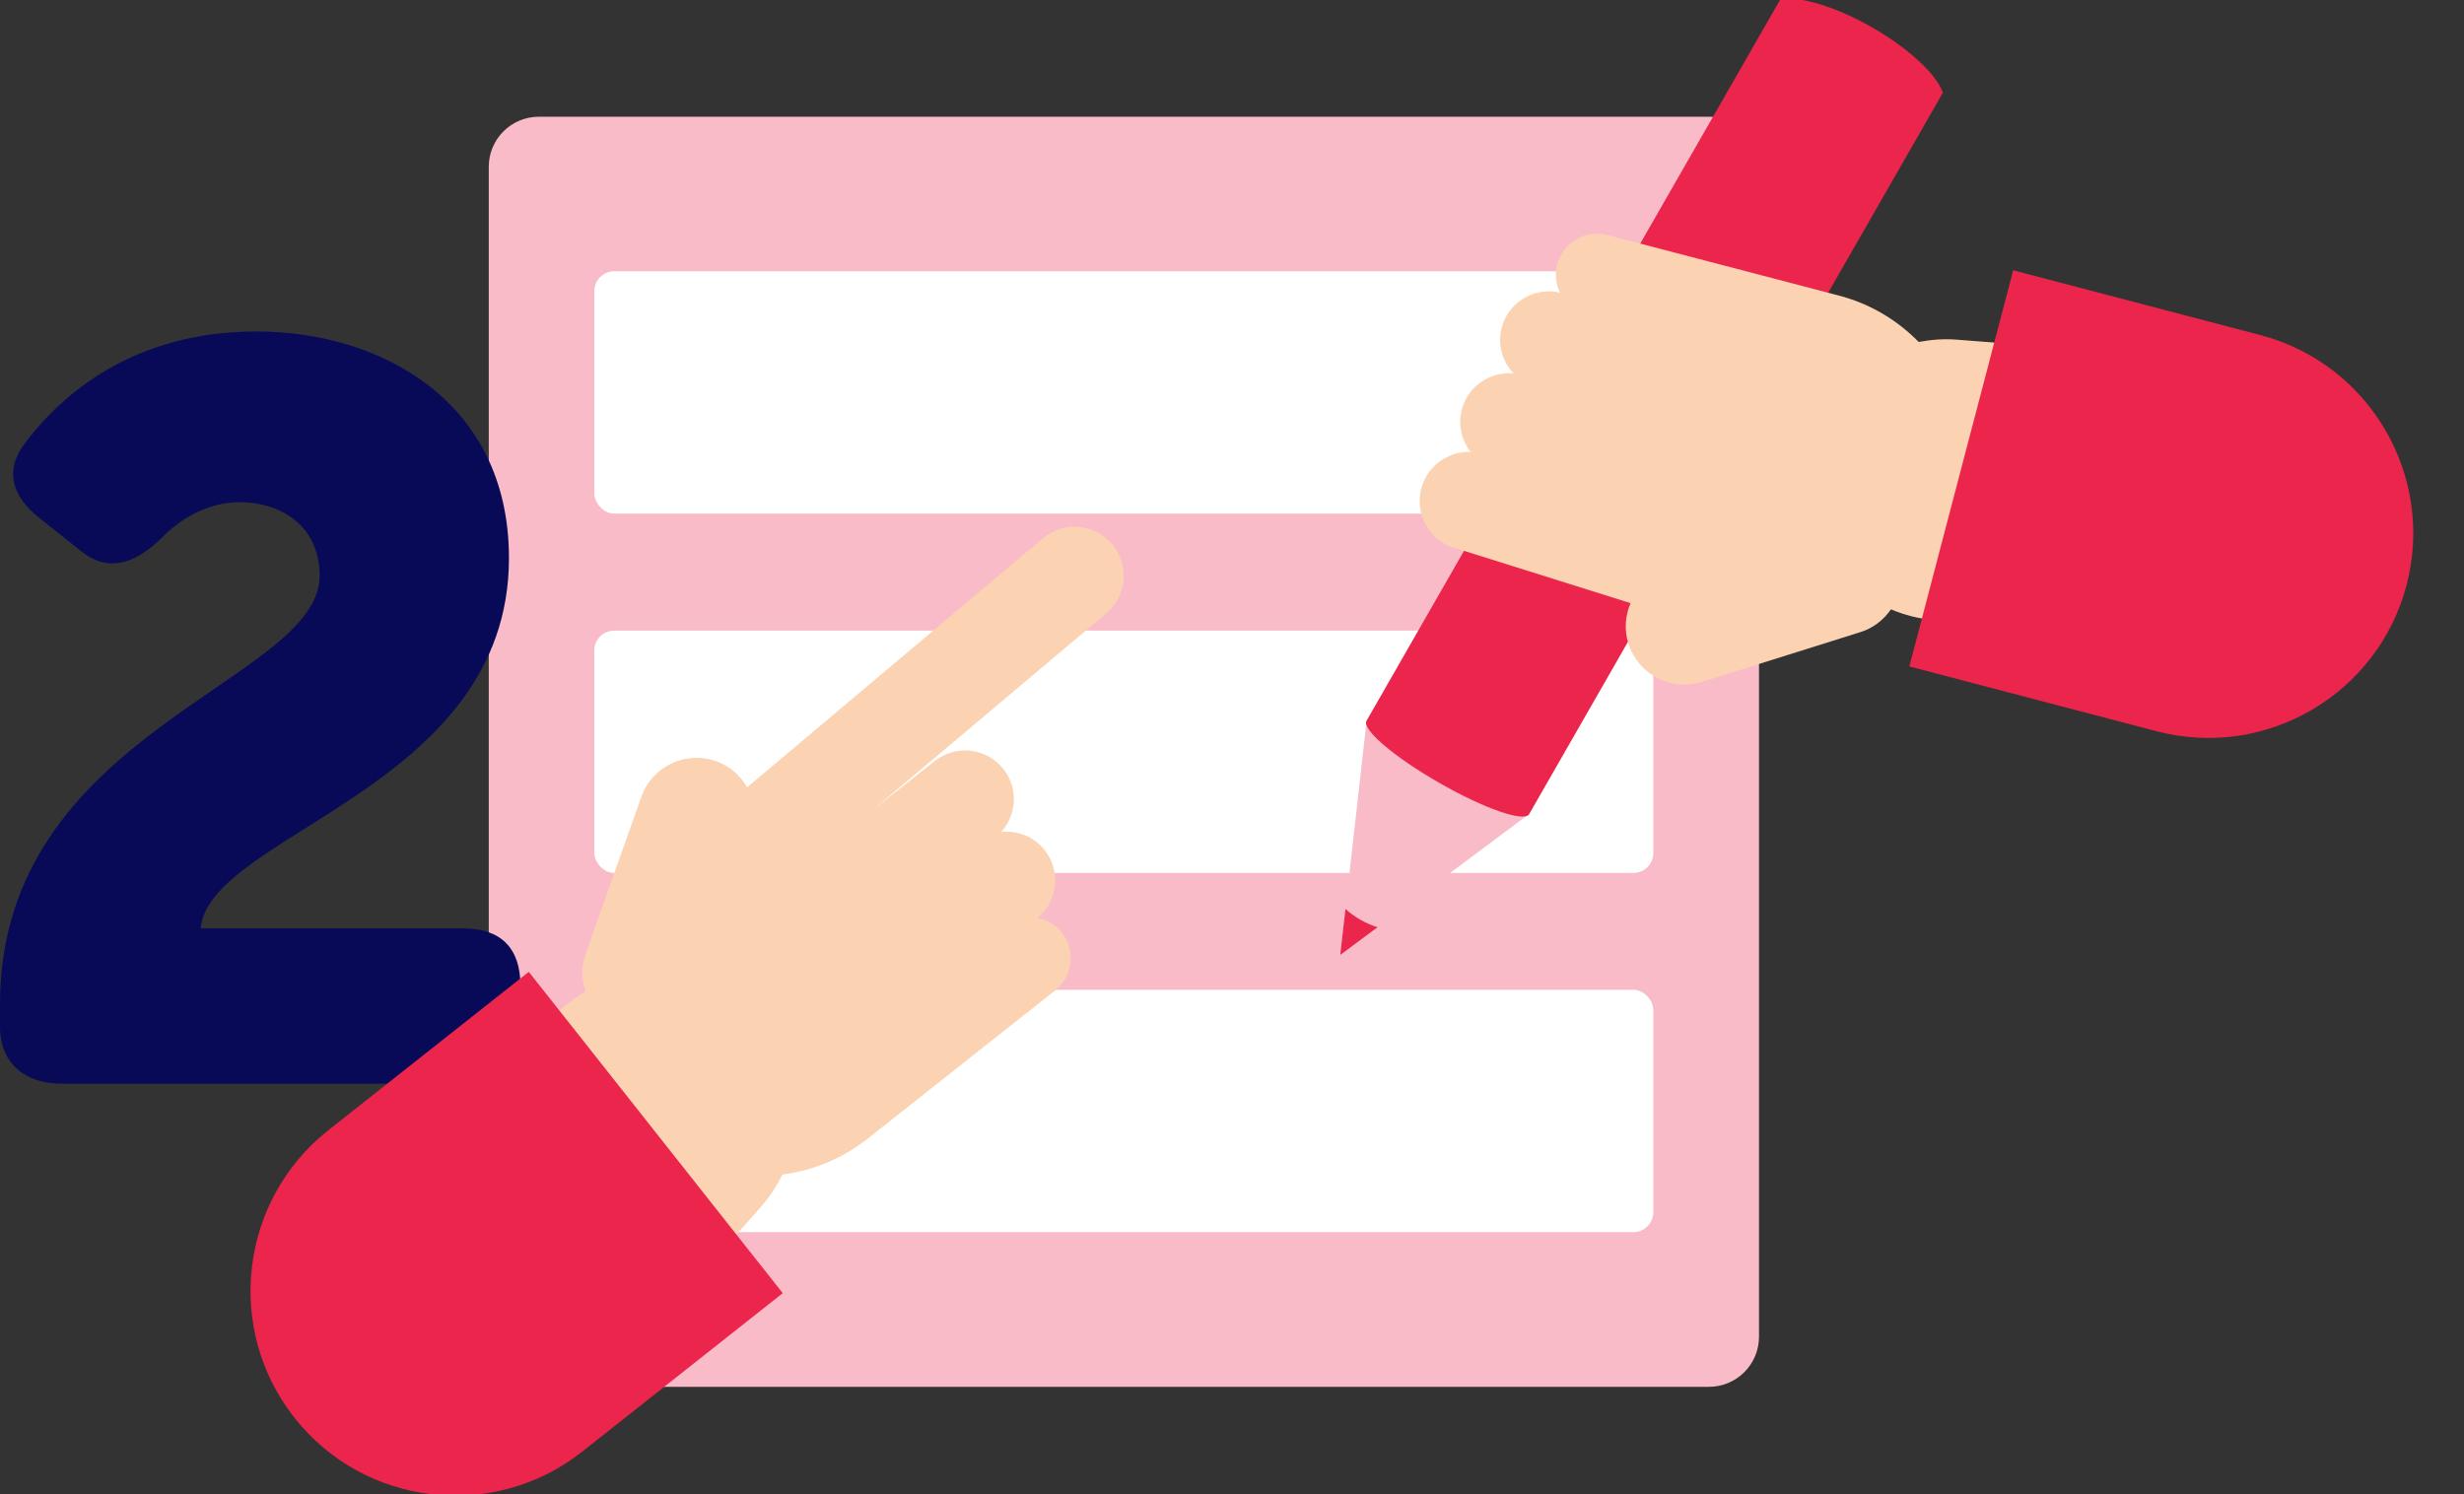 <svg xmlns="http://www.w3.org/2000/svg" width="183" height="111" viewBox="0 0 183 111"><rect x="0" y="0" width="183" height="111" fill="#333333" stroke="none"/><defs><style>.cls-1,.cls-2{fill-rule:evenodd;}.cls-1,.cls-2,.cls-3,.cls-4,.cls-5,.cls-6,.cls-7{stroke-width:0px;}.cls-1,.cls-5{fill:#f9bbc7;}.cls-2,.cls-3{fill:#eb254b;}.cls-4{fill:#080a58;}.cls-6{fill:#fff;}.cls-7{fill:#fbd3b2;}</style></defs><rect class="cls-5" x="36.3" y="8.67" width="94.34" height="94.34" rx="3.72" ry="3.72"/><rect class="cls-6" x="44.14" y="20.15" width="78.65" height="18" rx="1.48" ry="1.48"/><rect class="cls-6" x="44.14" y="46.84" width="78.65" height="18" rx="1.48" ry="1.48"/><rect class="cls-6" x="44.14" y="73.52" width="78.65" height="18" rx="1.48" ry="1.48"/><polygon class="cls-1" points="99.54 70.93 113.58 60.45 107.54 56.98 101.5 53.52 99.54 70.93"/><path class="cls-2" d="M144.3,6.88l-30.73,53.59h0c-.36.63-3.36-.41-6.69-2.33-3.34-1.91-5.75-3.97-5.39-4.6h0L132.22-.04c1.38-.28,4.07.5,6.83,2.08,2.76,1.58,4.79,3.51,5.25,4.85Z"/><path class="cls-2" d="M99.54,70.93l2.77-2.06c-.4-.11-.84-.31-1.27-.55-.43-.25-.8-.52-1.11-.8l-.39,3.42Z"/><path class="cls-7" d="M115.65,19.64c-.19.73-.09,1.47.21,2.1-1.91-.45-3.83.7-4.33,2.6-.33,1.25.05,2.52.88,3.4-1.74-.16-3.39.94-3.84,2.68-.51,1.94.65,3.92,2.59,4.42l5.63,1.48-6.89-2.66c-1.96-.45-3.92.78-4.37,2.74h0c-.45,1.96.78,3.92,2.74,4.37l12.83,4.03c-.39.92-.49,1.97-.16,3h0c.72,2.29,3.17,3.57,5.46,2.85l11.78-3.7c.96-.3,1.73-.92,2.26-1.69,1.01.43,2.11.71,3.26.8l7.91.62,1.64-20.83-7.91-.62c-.97-.08-1.92,0-2.84.17-1.58-1.61-3.59-2.84-5.94-3.45l-9.51-2.49h0s-7.66-2-7.66-2c-1.64-.43-3.31.55-3.74,2.19Z"/><path class="cls-3" d="M146.99,22.03h30.42v18.98c0,8.39-6.82,15.21-15.21,15.21h0c-8.39,0-15.21-6.82-15.21-15.21v-18.98h0Z" transform="translate(83.22 186.1) rotate(-75.31)"/><path class="cls-4" d="M0,74.57c0-20.29,23.74-23.9,23.74-31.81,0-3.84-3.07-5.46-5.92-5.46-2.46,0-4.53,1.31-5.84,2.69-1.92,1.84-3.92,2.61-5.99.92l-3-2.38c-2.15-1.69-2.69-3.61-1.08-5.69,2.69-3.54,7.99-8.22,17.14-8.22s18.75,5.15,18.75,16.83c0,17.14-22.21,20.44-22.9,27.51h19.52c2.77,0,4.23,1.46,4.23,4.23v3.07c0,2.77-1.46,4.23-4.23,4.23H4.53c-2.61,0-4.53-1.46-4.53-4.23v-1.69Z"/><path class="cls-7" d="M78.87,69.27c-.47-.59-1.12-.95-1.81-1.09,1.5-1.25,1.75-3.48.53-5.03-.8-1.02-2.04-1.48-3.24-1.35,1.18-1.29,1.29-3.27.17-4.68-1.24-1.57-3.52-1.84-5.09-.6l-4.57,3.61,17.3-14.57c1.54-1.29,1.73-3.61.44-5.14h0c-1.29-1.54-3.61-1.73-5.14-.44l-21.97,18.5c-.5-.87-1.28-1.57-2.3-1.94h0c-2.27-.8-4.76.38-5.56,2.65l-4.13,11.64c-.34.95-.31,1.94-.01,2.82-.95.55-1.84,1.25-2.6,2.12l-5.26,5.95,15.65,13.84,5.26-5.95c.65-.73,1.16-1.53,1.57-2.37,2.24-.29,4.43-1.16,6.33-2.66l7.71-6.1h0s6.21-4.91,6.21-4.91c1.33-1.05,1.55-2.98.5-4.31Z"/><path class="cls-3" d="M20.09,77.63h30.42v18.98c0,8.39-6.82,15.21-15.21,15.21h0c-8.39,0-15.21-6.82-15.21-15.21v-18.98h0Z" transform="translate(87.72 8.29) rotate(51.68)"/></svg>